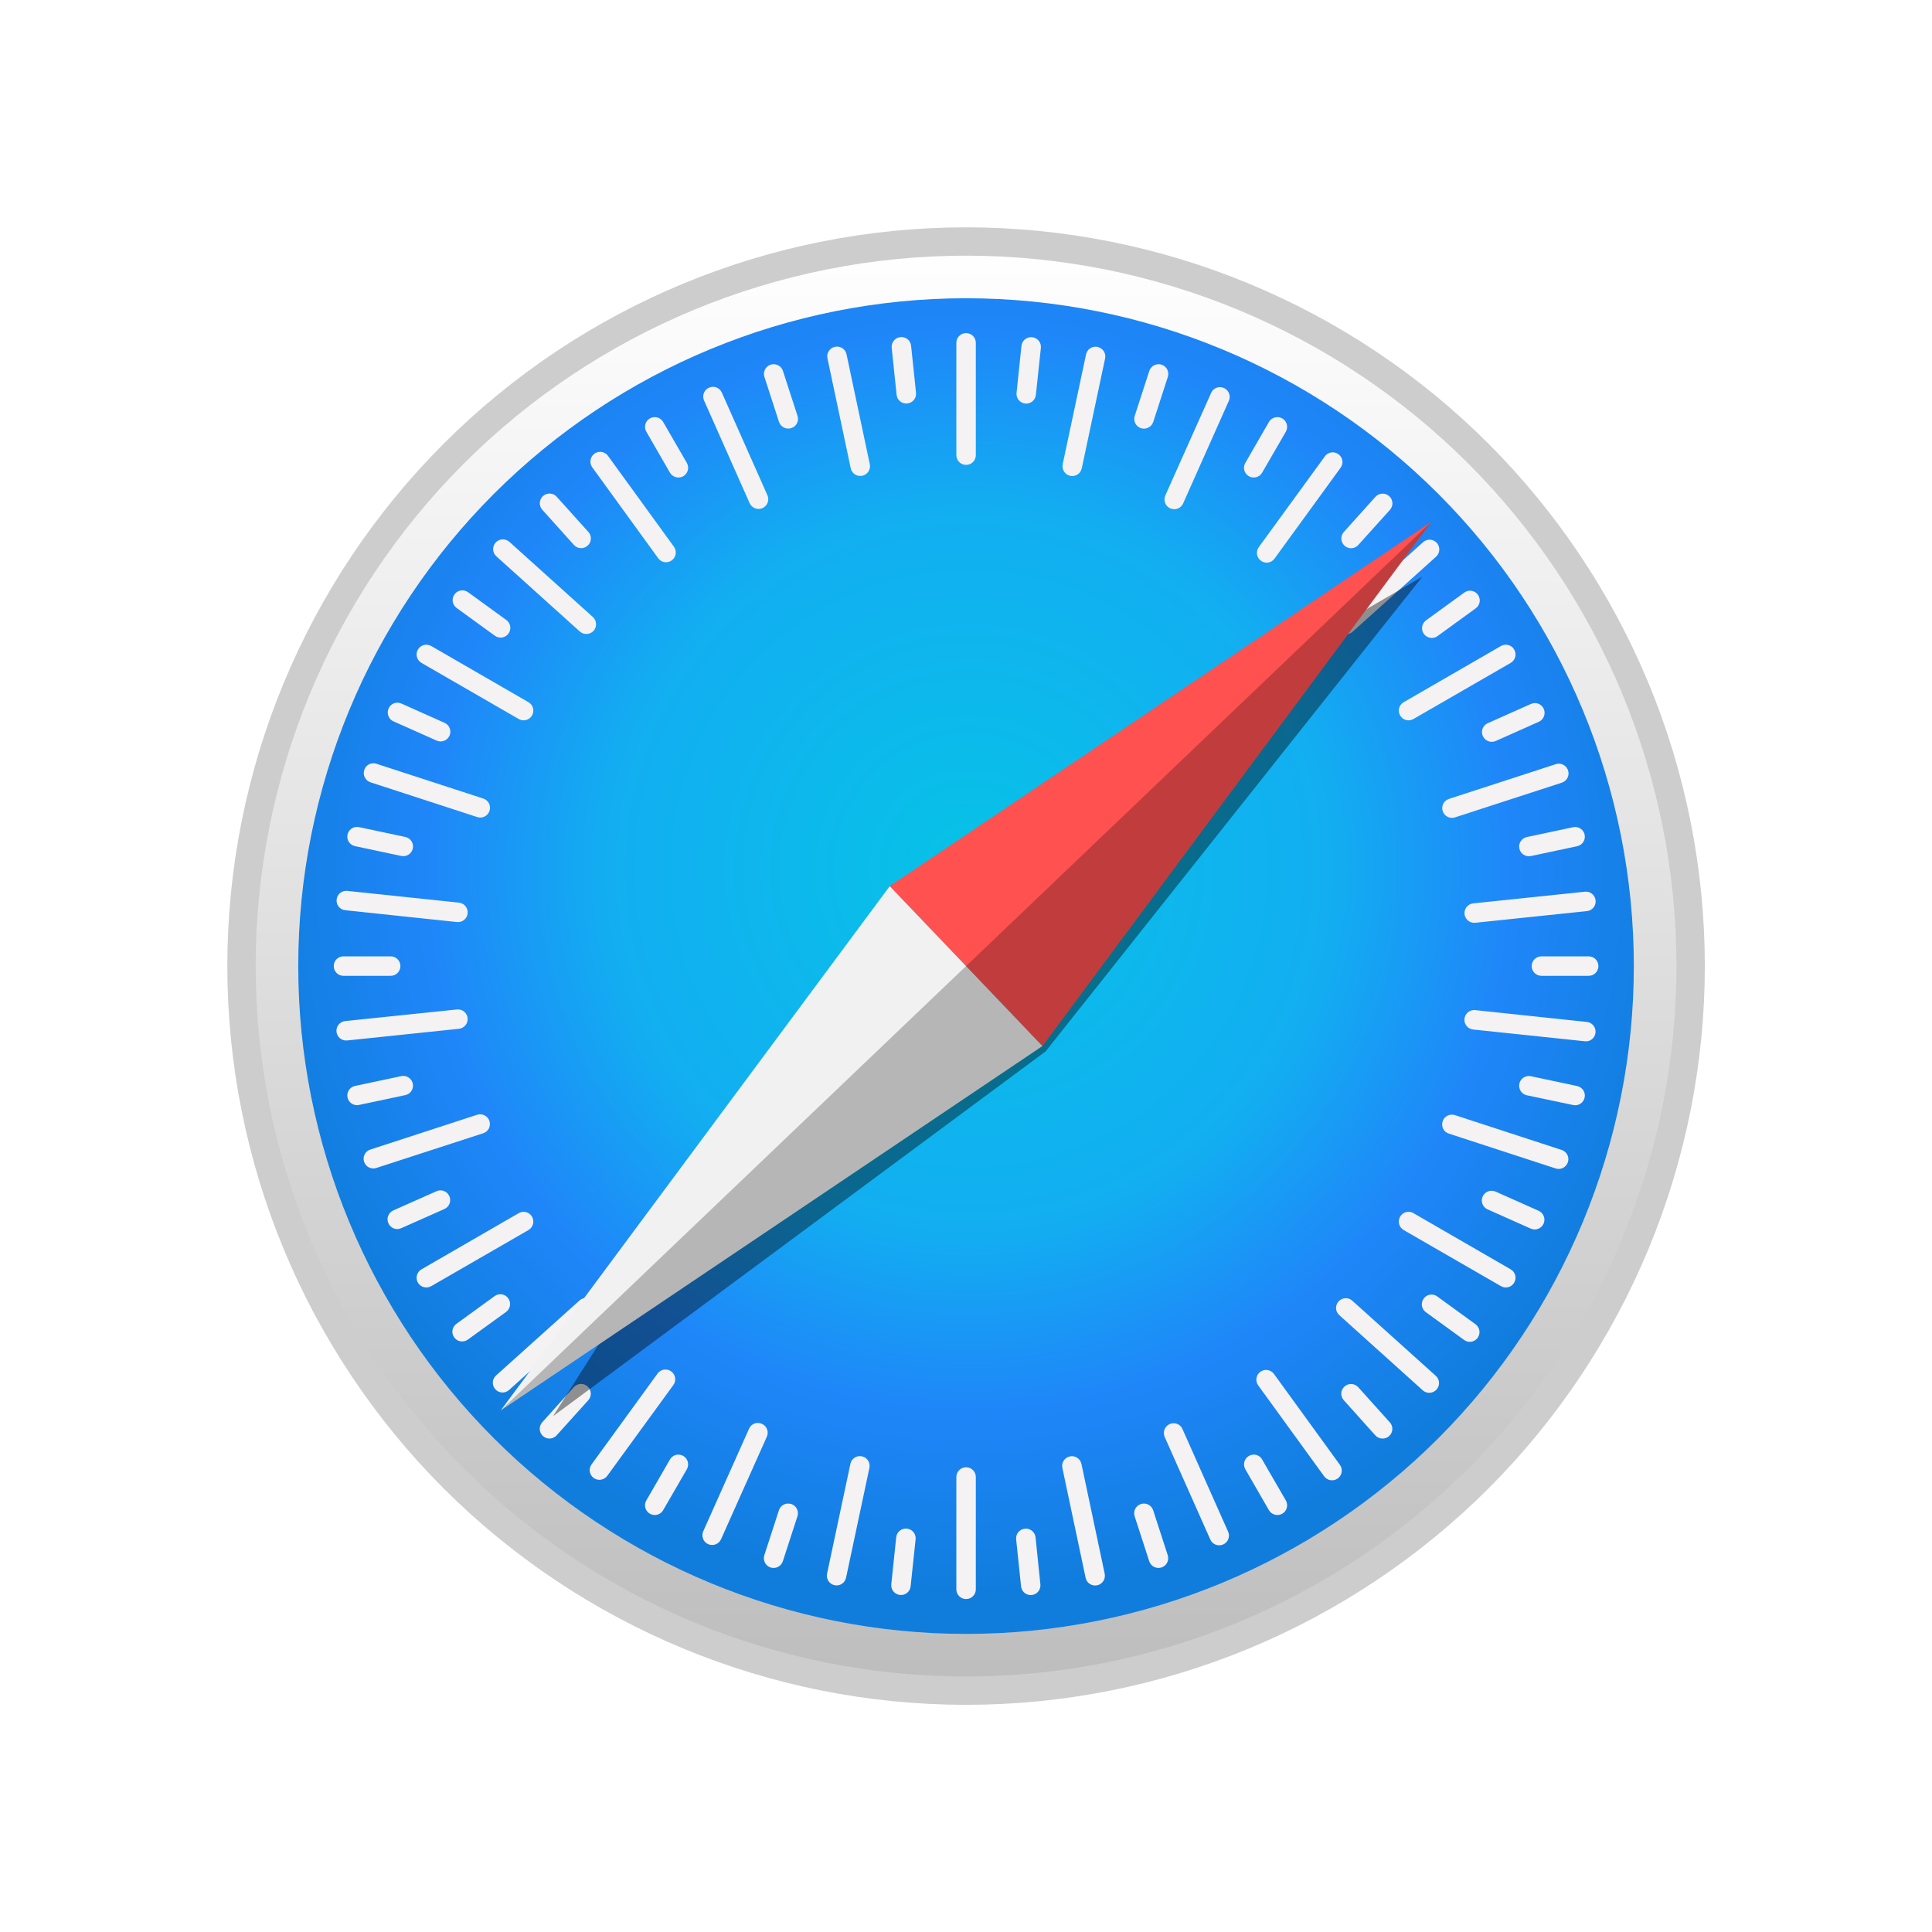 <svg width="24" height="24" viewBox="0 0 24 24" fill="none" xmlns="http://www.w3.org/2000/svg">
<g clip-path="url(#clip0_4475_59705)">
<g opacity="0.53" filter="url(#filter0_f_4475_59705)">
<path d="M20.672 12.738C20.672 13.834 20.447 14.92 20.012 15.933C19.576 16.946 18.937 17.866 18.132 18.642C17.327 19.417 16.371 20.032 15.319 20.452C14.267 20.871 13.139 21.087 12.001 21.087C10.862 21.087 9.735 20.871 8.683 20.452C7.631 20.032 6.675 19.417 5.87 18.642C5.065 17.866 4.426 16.946 3.99 15.933C3.554 14.92 3.33 13.834 3.33 12.738C3.33 10.524 4.244 8.4 5.87 6.834C7.496 5.268 9.701 4.389 12.001 4.389C13.139 4.389 14.267 4.605 15.319 5.024C16.371 5.444 17.327 6.059 18.132 6.834C18.937 7.609 19.576 8.53 20.012 9.543C20.447 10.556 20.672 11.641 20.672 12.738Z" fill="black" fill-opacity="0.5"/>
</g>
<path d="M21.002 12.001C21.002 13.183 20.769 14.353 20.317 15.445C19.864 16.537 19.201 17.53 18.366 18.366C17.53 19.201 16.537 19.864 15.445 20.317C14.353 20.769 13.183 21.002 12.001 21.002C9.614 21.002 7.324 20.053 5.636 18.366C3.948 16.677 3 14.388 3 12.001C3 9.614 3.948 7.324 5.636 5.636C7.324 3.948 9.614 3 12.001 3C13.183 3 14.353 3.233 15.445 3.685C16.537 4.137 17.53 4.8 18.366 5.636C19.201 6.472 19.864 7.464 20.317 8.556C20.769 9.648 21.002 10.819 21.002 12.001Z" fill="url(#paint0_linear_4475_59705)" stroke="#CDCDCD" stroke-width="0.352" stroke-linecap="round" stroke-linejoin="round"/>
<path d="M20.296 12.001C20.296 14.201 19.422 16.311 17.867 17.867C16.311 19.422 14.201 20.297 12.001 20.297C9.801 20.297 7.691 19.422 6.135 17.867C4.579 16.311 3.705 14.201 3.705 12.001C3.705 9.801 4.579 7.691 6.135 6.135C7.691 4.579 9.801 3.705 12.001 3.705C14.201 3.705 16.311 4.579 17.867 6.135C19.422 7.691 20.296 9.801 20.296 12.001Z" fill="url(#paint1_radial_4475_59705)"/>
<path d="M12.001 4.138C11.934 4.138 11.88 4.192 11.88 4.259V5.654C11.88 5.721 11.934 5.775 12.001 5.775C12.068 5.775 12.122 5.721 12.122 5.654V4.259C12.122 4.192 12.068 4.138 12.001 4.138ZM11.21 4.188C11.202 4.187 11.193 4.187 11.185 4.188C11.118 4.195 11.07 4.254 11.077 4.321L11.138 4.905C11.145 4.971 11.204 5.019 11.271 5.012C11.338 5.005 11.386 4.946 11.379 4.879L11.318 4.296C11.312 4.237 11.266 4.193 11.21 4.188H11.21ZM12.798 4.189C12.742 4.194 12.695 4.238 12.689 4.296L12.628 4.88C12.621 4.947 12.669 5.006 12.736 5.013C12.802 5.02 12.861 4.972 12.868 4.905L12.93 4.322C12.937 4.255 12.889 4.196 12.822 4.189C12.814 4.188 12.806 4.188 12.798 4.189V4.189ZM10.397 4.306C10.389 4.306 10.381 4.307 10.372 4.308C10.307 4.322 10.265 4.386 10.279 4.452L10.568 5.817C10.582 5.882 10.646 5.924 10.711 5.91C10.777 5.896 10.819 5.832 10.805 5.767L10.516 4.402C10.504 4.344 10.453 4.305 10.397 4.306L10.397 4.306ZM13.61 4.307C13.554 4.306 13.504 4.345 13.491 4.403L13.201 5.767C13.188 5.833 13.229 5.897 13.295 5.911C13.36 5.925 13.424 5.883 13.438 5.818L13.728 4.453C13.742 4.388 13.7 4.324 13.635 4.31C13.627 4.308 13.618 4.307 13.61 4.307L13.61 4.307ZM9.621 4.525C9.606 4.523 9.589 4.525 9.573 4.53C9.51 4.551 9.475 4.619 9.496 4.682L9.677 5.241C9.698 5.304 9.766 5.339 9.83 5.318C9.893 5.298 9.928 5.23 9.907 5.166L9.726 4.608C9.71 4.56 9.668 4.529 9.621 4.525V4.525ZM14.382 4.525C14.335 4.529 14.293 4.56 14.277 4.608L14.096 5.166C14.075 5.23 14.11 5.298 14.173 5.319C14.237 5.339 14.305 5.305 14.326 5.241L14.507 4.683C14.528 4.619 14.493 4.551 14.43 4.53C14.414 4.525 14.397 4.523 14.382 4.525V4.525ZM8.854 4.805C8.838 4.806 8.822 4.809 8.807 4.816C8.746 4.843 8.719 4.914 8.746 4.975L9.312 6.25C9.34 6.311 9.411 6.339 9.472 6.312C9.533 6.284 9.561 6.213 9.533 6.152L8.967 4.877C8.946 4.831 8.901 4.804 8.854 4.805ZM15.157 4.809C15.11 4.809 15.065 4.835 15.045 4.881L14.476 6.155C14.449 6.216 14.476 6.288 14.537 6.315C14.599 6.342 14.67 6.315 14.697 6.254L15.265 4.98C15.293 4.919 15.265 4.847 15.204 4.82C15.189 4.813 15.173 4.81 15.157 4.809V4.809ZM8.142 5.182C8.119 5.18 8.095 5.185 8.073 5.198C8.015 5.231 7.995 5.305 8.029 5.363L8.322 5.871C8.356 5.929 8.43 5.949 8.488 5.916C8.546 5.882 8.565 5.808 8.532 5.75L8.238 5.242C8.217 5.206 8.181 5.185 8.142 5.182V5.182ZM15.86 5.182C15.821 5.185 15.784 5.206 15.763 5.242L15.47 5.75C15.436 5.808 15.456 5.882 15.514 5.916C15.572 5.949 15.646 5.929 15.679 5.871L15.973 5.363C16.006 5.305 15.987 5.231 15.929 5.198C15.907 5.185 15.883 5.18 15.86 5.182V5.182ZM7.451 5.613C7.427 5.614 7.404 5.621 7.384 5.636C7.33 5.676 7.318 5.751 7.357 5.805L8.176 6.934C8.215 6.989 8.291 7.001 8.345 6.961C8.399 6.922 8.411 6.847 8.372 6.792L7.553 5.663C7.528 5.629 7.49 5.612 7.451 5.613V5.613ZM16.56 5.619C16.521 5.618 16.482 5.635 16.458 5.669L15.637 6.797C15.598 6.851 15.609 6.927 15.664 6.966C15.718 7.006 15.793 6.994 15.832 6.94L16.653 5.811C16.693 5.757 16.681 5.682 16.627 5.643C16.606 5.628 16.583 5.62 16.56 5.619ZM6.833 6.131C6.802 6.13 6.77 6.14 6.745 6.162C6.696 6.207 6.692 6.283 6.737 6.333L7.129 6.769C7.174 6.819 7.25 6.823 7.3 6.778C7.35 6.734 7.354 6.657 7.309 6.608L6.916 6.171C6.894 6.146 6.864 6.133 6.833 6.131V6.131ZM17.17 6.132C17.139 6.134 17.109 6.147 17.086 6.172L16.694 6.608C16.649 6.658 16.653 6.734 16.703 6.779C16.752 6.824 16.829 6.82 16.873 6.77L17.266 6.334C17.311 6.284 17.307 6.208 17.257 6.163C17.232 6.141 17.201 6.131 17.17 6.132L17.17 6.132ZM6.24 6.7C6.21 6.702 6.179 6.715 6.157 6.74C6.112 6.79 6.116 6.866 6.166 6.911L7.203 7.845C7.253 7.889 7.329 7.885 7.374 7.836C7.418 7.786 7.414 7.71 7.365 7.665L6.328 6.731C6.303 6.709 6.271 6.699 6.24 6.7L6.24 6.7ZM17.765 6.704C17.734 6.703 17.703 6.713 17.678 6.735L16.64 7.668C16.59 7.713 16.586 7.789 16.631 7.839C16.676 7.889 16.752 7.893 16.802 7.848L17.84 6.915C17.889 6.87 17.893 6.794 17.849 6.744C17.826 6.72 17.796 6.706 17.765 6.704H17.765ZM5.748 7.334C5.709 7.332 5.67 7.35 5.646 7.384C5.606 7.438 5.618 7.513 5.673 7.553L6.147 7.897C6.202 7.937 6.277 7.925 6.316 7.871C6.356 7.817 6.344 7.741 6.29 7.702L5.815 7.357C5.795 7.342 5.771 7.335 5.748 7.334L5.748 7.334ZM18.257 7.338C18.234 7.339 18.211 7.346 18.19 7.361L17.715 7.706C17.661 7.745 17.649 7.821 17.688 7.875C17.728 7.929 17.803 7.941 17.857 7.902L18.332 7.557C18.387 7.518 18.398 7.442 18.359 7.388C18.334 7.354 18.296 7.337 18.257 7.338V7.338ZM5.288 8.009C5.249 8.012 5.212 8.033 5.191 8.07C5.158 8.128 5.178 8.201 5.236 8.235L6.444 8.932C6.502 8.966 6.575 8.946 6.609 8.888C6.642 8.83 6.623 8.756 6.565 8.723L5.357 8.025C5.335 8.013 5.311 8.008 5.288 8.009V8.009ZM18.714 8.009C18.691 8.008 18.667 8.013 18.645 8.025L17.437 8.723C17.379 8.756 17.359 8.83 17.393 8.888C17.426 8.946 17.5 8.966 17.558 8.932L18.766 8.235C18.824 8.201 18.844 8.128 18.81 8.07C18.79 8.033 18.753 8.012 18.714 8.009V8.009ZM4.94 8.729C4.892 8.728 4.847 8.755 4.827 8.801C4.8 8.862 4.827 8.934 4.888 8.961L5.424 9.2C5.485 9.227 5.556 9.2 5.584 9.139C5.611 9.078 5.584 9.006 5.522 8.979L4.987 8.74C4.971 8.733 4.955 8.73 4.94 8.729ZM19.064 8.734C19.049 8.735 19.033 8.738 19.017 8.745L18.481 8.984C18.42 9.011 18.393 9.082 18.42 9.143C18.447 9.204 18.519 9.232 18.58 9.205L19.116 8.966C19.177 8.939 19.204 8.867 19.177 8.806C19.157 8.76 19.112 8.733 19.064 8.734ZM4.629 9.482C4.582 9.486 4.54 9.517 4.525 9.565C4.504 9.629 4.539 9.697 4.602 9.718L5.929 10.15C5.992 10.171 6.06 10.136 6.081 10.072C6.102 10.008 6.067 9.941 6.004 9.92L4.677 9.488C4.661 9.482 4.645 9.481 4.629 9.482V9.482ZM19.374 9.487C19.358 9.486 19.342 9.487 19.326 9.493L18 9.924C17.936 9.945 17.901 10.013 17.922 10.076C17.943 10.14 18.011 10.175 18.074 10.154L19.401 9.723C19.465 9.702 19.5 9.634 19.479 9.57C19.463 9.523 19.421 9.491 19.374 9.487V9.487ZM4.436 10.272C4.38 10.271 4.329 10.311 4.317 10.368C4.303 10.434 4.345 10.497 4.41 10.511L4.984 10.633C5.05 10.647 5.114 10.606 5.128 10.54C5.142 10.475 5.1 10.411 5.035 10.397L4.461 10.275C4.452 10.273 4.444 10.272 4.436 10.272V10.272ZM19.566 10.273C19.558 10.273 19.55 10.274 19.541 10.276L18.967 10.398C18.902 10.412 18.86 10.476 18.874 10.541C18.888 10.607 18.952 10.648 19.018 10.634L19.592 10.512C19.657 10.498 19.699 10.434 19.685 10.369C19.673 10.312 19.622 10.273 19.566 10.273L19.566 10.273ZM4.29 11.067C4.234 11.072 4.188 11.116 4.182 11.174C4.174 11.241 4.222 11.3 4.289 11.307L5.676 11.454C5.743 11.461 5.802 11.413 5.809 11.347C5.816 11.28 5.768 11.22 5.702 11.213L4.314 11.067C4.306 11.066 4.298 11.066 4.29 11.067V11.067ZM19.713 11.077C19.705 11.076 19.697 11.076 19.689 11.077L18.301 11.222C18.234 11.229 18.186 11.288 18.193 11.355C18.2 11.421 18.259 11.47 18.326 11.463L19.714 11.318C19.78 11.311 19.828 11.252 19.821 11.185C19.815 11.127 19.769 11.083 19.713 11.077L19.713 11.077ZM4.266 11.88C4.199 11.88 4.146 11.934 4.146 12.001C4.146 12.068 4.199 12.122 4.266 12.122H4.853C4.92 12.122 4.974 12.068 4.974 12.001C4.974 11.934 4.92 11.88 4.853 11.88H4.266ZM19.148 11.88C19.081 11.88 19.027 11.934 19.027 12.001C19.027 12.068 19.081 12.122 19.148 12.122H19.735C19.802 12.122 19.856 12.068 19.856 12.001C19.856 11.934 19.802 11.88 19.735 11.88H19.148ZM5.7 12.54C5.692 12.539 5.684 12.539 5.676 12.54L4.288 12.684C4.221 12.691 4.173 12.751 4.18 12.817C4.187 12.884 4.247 12.932 4.313 12.925L5.701 12.78C5.767 12.773 5.815 12.714 5.809 12.647C5.802 12.589 5.756 12.545 5.7 12.54H5.7ZM18.301 12.548C18.245 12.553 18.199 12.597 18.192 12.656C18.185 12.722 18.233 12.782 18.3 12.789L19.687 12.935C19.754 12.943 19.813 12.895 19.82 12.828C19.827 12.761 19.779 12.702 19.713 12.695L18.325 12.548C18.317 12.547 18.309 12.547 18.301 12.548L18.301 12.548ZM5.009 13.365C5.001 13.365 4.992 13.366 4.984 13.368L4.41 13.49C4.345 13.504 4.303 13.568 4.317 13.633C4.331 13.699 4.395 13.74 4.46 13.726L5.034 13.604C5.1 13.591 5.141 13.527 5.128 13.461C5.115 13.404 5.065 13.365 5.009 13.365L5.009 13.365ZM18.993 13.366C18.937 13.366 18.886 13.405 18.874 13.462C18.86 13.528 18.902 13.592 18.967 13.606L19.541 13.727C19.607 13.742 19.671 13.7 19.685 13.634C19.699 13.569 19.657 13.505 19.591 13.491L19.017 13.369C19.009 13.367 19.001 13.366 18.993 13.366L18.993 13.366ZM5.975 13.843C5.96 13.841 5.943 13.843 5.927 13.848L4.601 14.28C4.537 14.3 4.502 14.368 4.523 14.432C4.544 14.496 4.612 14.53 4.675 14.509L6.002 14.078C6.066 14.057 6.101 13.99 6.08 13.926C6.064 13.878 6.022 13.847 5.975 13.843V13.843ZM18.025 13.847C17.978 13.851 17.936 13.882 17.921 13.93C17.9 13.994 17.934 14.062 17.998 14.082L19.325 14.515C19.388 14.536 19.456 14.501 19.477 14.437C19.498 14.373 19.463 14.306 19.399 14.285L18.073 13.852C18.057 13.847 18.041 13.846 18.025 13.847V13.847ZM5.469 14.787C5.453 14.787 5.437 14.791 5.422 14.798L4.886 15.036C4.825 15.064 4.797 15.135 4.825 15.196C4.852 15.257 4.923 15.285 4.984 15.257L5.52 15.019C5.582 14.992 5.609 14.92 5.582 14.859C5.561 14.813 5.516 14.786 5.469 14.787V14.787ZM18.531 14.792C18.484 14.791 18.439 14.818 18.418 14.864C18.391 14.925 18.418 14.996 18.479 15.023L19.015 15.262C19.076 15.29 19.148 15.262 19.175 15.201C19.202 15.14 19.175 15.069 19.114 15.041L18.578 14.802C18.563 14.796 18.547 14.792 18.531 14.792V14.792ZM6.513 15.054C6.49 15.052 6.466 15.057 6.444 15.07L5.236 15.768C5.178 15.801 5.158 15.875 5.191 15.933C5.225 15.991 5.299 16.011 5.357 15.977L6.565 15.28C6.623 15.246 6.642 15.172 6.609 15.114C6.588 15.078 6.551 15.057 6.513 15.054V15.054ZM17.489 15.054C17.45 15.056 17.414 15.078 17.393 15.114C17.359 15.172 17.379 15.246 17.437 15.28L18.645 15.977C18.703 16.011 18.777 15.991 18.81 15.933C18.844 15.875 18.824 15.801 18.766 15.768L17.558 15.07C17.536 15.057 17.512 15.052 17.489 15.054V15.054ZM6.211 16.078C6.188 16.078 6.165 16.086 6.144 16.101L5.67 16.445C5.615 16.485 5.603 16.56 5.643 16.614C5.682 16.669 5.757 16.68 5.812 16.641L6.287 16.297C6.341 16.257 6.353 16.182 6.313 16.128C6.289 16.094 6.25 16.076 6.211 16.078V16.078ZM17.788 16.082C17.749 16.08 17.71 16.098 17.686 16.131C17.646 16.186 17.658 16.261 17.712 16.3L18.187 16.645C18.241 16.685 18.317 16.673 18.356 16.619C18.395 16.564 18.383 16.489 18.329 16.45L17.854 16.105C17.834 16.09 17.811 16.082 17.788 16.082L17.788 16.082ZM7.287 16.123C7.256 16.122 7.225 16.132 7.2 16.154L6.162 17.087C6.112 17.132 6.108 17.208 6.153 17.258C6.198 17.308 6.274 17.312 6.324 17.267L7.362 16.334C7.411 16.289 7.415 16.213 7.371 16.163C7.348 16.139 7.318 16.125 7.287 16.123ZM16.712 16.127C16.681 16.128 16.651 16.142 16.628 16.167C16.583 16.216 16.587 16.293 16.637 16.337L17.674 17.271C17.724 17.316 17.8 17.312 17.845 17.262C17.89 17.212 17.886 17.136 17.836 17.091L16.799 16.158C16.774 16.135 16.743 16.125 16.712 16.127V16.127ZM8.271 17.013C8.233 17.011 8.194 17.029 8.169 17.062L7.349 18.191C7.309 18.245 7.321 18.32 7.375 18.36C7.429 18.399 7.505 18.387 7.544 18.333L8.365 17.205C8.404 17.151 8.392 17.075 8.338 17.036C8.318 17.021 8.295 17.014 8.271 17.013ZM15.724 17.018C15.7 17.019 15.677 17.026 15.657 17.041C15.602 17.08 15.591 17.156 15.63 17.21L16.449 18.339C16.488 18.393 16.564 18.405 16.618 18.366C16.672 18.327 16.684 18.251 16.645 18.197L15.826 17.068C15.801 17.034 15.762 17.017 15.724 17.018V17.018ZM7.212 17.192C7.181 17.194 7.151 17.207 7.128 17.232L6.736 17.668C6.691 17.718 6.695 17.794 6.745 17.839C6.794 17.884 6.871 17.88 6.915 17.83L7.308 17.394C7.353 17.344 7.349 17.268 7.299 17.223C7.274 17.201 7.243 17.19 7.212 17.192L7.212 17.192ZM16.789 17.193C16.758 17.191 16.727 17.201 16.702 17.224C16.652 17.268 16.648 17.345 16.693 17.394L17.085 17.831C17.13 17.88 17.206 17.884 17.256 17.84C17.306 17.795 17.31 17.718 17.265 17.669L16.873 17.233C16.85 17.208 16.82 17.194 16.789 17.193L16.789 17.193ZM9.417 17.676C9.37 17.675 9.325 17.702 9.305 17.748L8.736 19.022C8.709 19.083 8.736 19.155 8.797 19.182C8.859 19.209 8.93 19.182 8.957 19.121L9.526 17.847C9.553 17.785 9.526 17.714 9.464 17.687C9.449 17.68 9.433 17.677 9.417 17.676ZM14.577 17.68C14.561 17.68 14.545 17.684 14.53 17.69C14.469 17.718 14.441 17.789 14.468 17.85L15.035 19.125C15.062 19.186 15.133 19.213 15.195 19.186C15.256 19.159 15.283 19.088 15.256 19.027L14.689 17.752C14.669 17.706 14.624 17.679 14.577 17.68ZM8.419 18.07C8.38 18.073 8.343 18.094 8.322 18.131L8.029 18.639C7.995 18.697 8.015 18.77 8.073 18.804C8.131 18.837 8.205 18.818 8.238 18.76L8.532 18.252C8.565 18.194 8.546 18.12 8.488 18.086C8.466 18.074 8.442 18.069 8.419 18.07V18.07ZM15.583 18.07C15.56 18.069 15.536 18.074 15.514 18.086C15.456 18.12 15.437 18.194 15.47 18.252L15.763 18.76C15.797 18.818 15.871 18.837 15.929 18.804C15.987 18.77 16.006 18.697 15.973 18.639L15.679 18.131C15.659 18.094 15.622 18.073 15.583 18.07V18.07ZM10.683 18.088C10.626 18.088 10.576 18.127 10.564 18.184L10.274 19.549C10.26 19.614 10.302 19.678 10.367 19.692C10.432 19.706 10.496 19.665 10.51 19.599L10.8 18.235C10.814 18.169 10.773 18.105 10.707 18.091C10.699 18.09 10.691 18.089 10.683 18.089L10.683 18.088ZM13.315 18.089C13.307 18.089 13.299 18.09 13.29 18.092C13.225 18.106 13.183 18.17 13.197 18.235L13.486 19.6C13.5 19.666 13.564 19.707 13.629 19.693C13.695 19.68 13.736 19.616 13.723 19.55L13.434 18.185C13.421 18.128 13.371 18.089 13.315 18.089L13.315 18.089ZM12.001 18.227C11.934 18.227 11.88 18.281 11.88 18.348V19.743C11.88 19.81 11.934 19.864 12.001 19.864C12.068 19.864 12.122 19.81 12.122 19.743V18.348C12.122 18.281 12.068 18.227 12.001 18.227ZM9.781 18.678C9.734 18.682 9.692 18.713 9.676 18.761L9.495 19.319C9.474 19.383 9.509 19.451 9.572 19.472C9.636 19.492 9.704 19.458 9.725 19.394L9.906 18.836C9.927 18.772 9.892 18.704 9.829 18.683C9.813 18.678 9.796 18.677 9.781 18.678V18.678ZM14.22 18.678C14.204 18.677 14.188 18.678 14.172 18.684C14.109 18.704 14.074 18.772 14.095 18.836L14.276 19.394C14.297 19.458 14.365 19.492 14.428 19.472C14.492 19.451 14.527 19.383 14.506 19.319L14.325 18.761C14.309 18.713 14.267 18.682 14.22 18.678V18.678ZM11.242 18.989C11.186 18.994 11.139 19.038 11.133 19.097L11.072 19.68C11.065 19.747 11.113 19.806 11.18 19.813C11.246 19.82 11.306 19.772 11.312 19.706L11.374 19.122C11.381 19.055 11.333 18.996 11.266 18.989C11.258 18.988 11.25 18.988 11.242 18.989L11.242 18.989ZM12.755 18.989C12.747 18.989 12.739 18.989 12.731 18.99C12.664 18.997 12.616 19.056 12.623 19.122L12.684 19.706C12.691 19.773 12.75 19.821 12.817 19.814C12.883 19.807 12.931 19.748 12.924 19.681L12.864 19.097C12.857 19.039 12.811 18.995 12.755 18.989L12.755 18.989Z" fill="#F4F2F3"/>
<g opacity="0.409" filter="url(#filter1_f_4475_59705)">
<path d="M17.67 7.163L11.053 11.008L6.869 17.594L12.989 13.061L17.67 7.163Z" fill="black"/>
</g>
<path d="M12.949 12.994L11.052 11.008L17.781 6.482L12.949 12.994Z" fill="#FF5150"/>
<path d="M12.949 12.994L11.053 11.008L6.221 17.52L12.949 12.994Z" fill="#F1F1F1"/>
<path opacity="0.243" d="M6.221 17.52L12.949 12.994L17.781 6.482L6.221 17.52Z" fill="black"/>
</g>
<defs>
<filter id="filter0_f_4475_59705" x="-0.67" y="0.389" width="25.341" height="24.699" filterUnits="userSpaceOnUse" color-interpolation-filters="sRGB">
<feFlood flood-opacity="0" result="BackgroundImageFix"/>
<feBlend mode="normal" in="SourceGraphic" in2="BackgroundImageFix" result="shape"/>
<feGaussianBlur stdDeviation="2" result="effect1_foregroundBlur_4475_59705"/>
</filter>
<filter id="filter1_f_4475_59705" x="4.324" y="4.618" width="15.891" height="15.521" filterUnits="userSpaceOnUse" color-interpolation-filters="sRGB">
<feFlood flood-opacity="0" result="BackgroundImageFix"/>
<feBlend mode="normal" in="SourceGraphic" in2="BackgroundImageFix" result="shape"/>
<feGaussianBlur stdDeviation="1.272" result="effect1_foregroundBlur_4475_59705"/>
</filter>
<linearGradient id="paint0_linear_4475_59705" x1="12.001" y1="21.002" x2="12.001" y2="3" gradientUnits="userSpaceOnUse">
<stop stop-color="#BDBDBD"/>
<stop offset="1" stop-color="white"/>
</linearGradient>
<radialGradient id="paint1_radial_4475_59705" cx="0" cy="0" r="1" gradientUnits="userSpaceOnUse" gradientTransform="translate(12.039 10.791) scale(9.001 9.001)">
<stop stop-color="#06C2E7"/>
<stop offset="0.25" stop-color="#0DB8EC"/>
<stop offset="0.5" stop-color="#12AEF1"/>
<stop offset="0.75" stop-color="#1F86F9"/>
<stop offset="1" stop-color="#107DDD"/>
</radialGradient>
<clipPath id="clip0_4475_59705">
<rect width="24" height="24" fill="white"/>
</clipPath>
</defs>
</svg>
